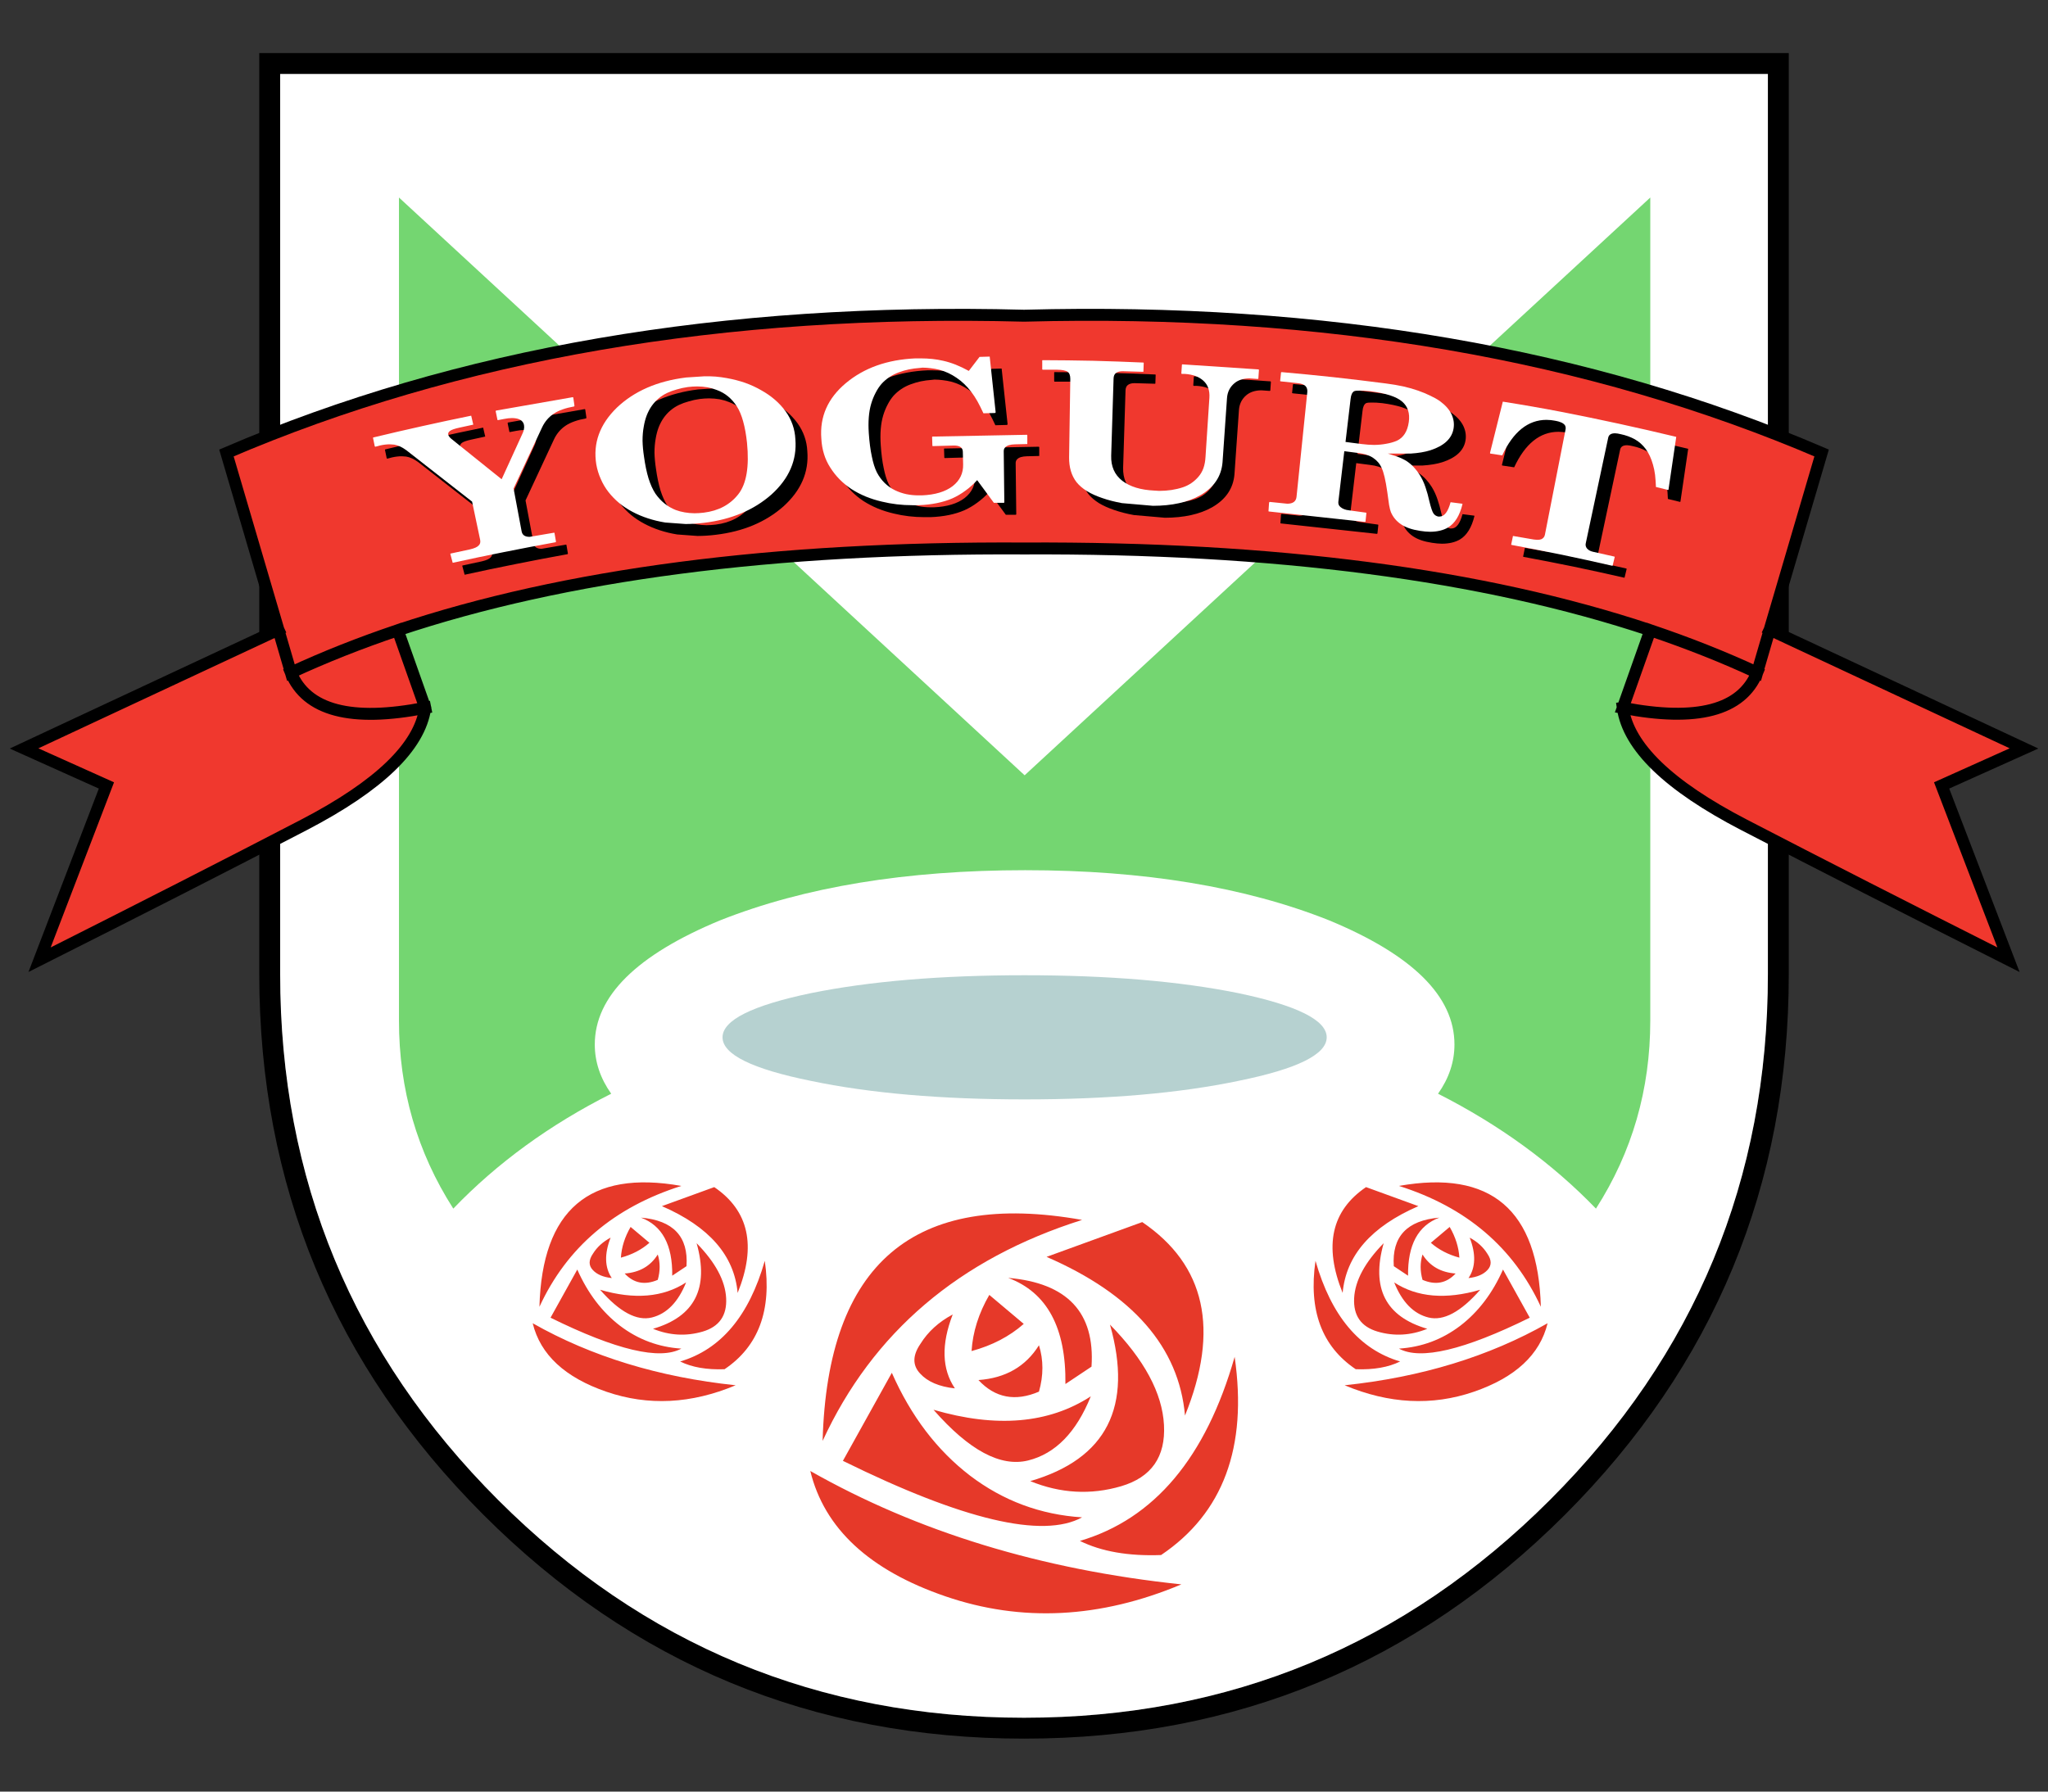 <?xml version="1.0" encoding="UTF-8" standalone="no"?>
<!-- Generator: Adobe Illustrator 15.0.0, SVG Export Plug-In . SVG Version: 6.00 Build 0)  -->

<svg
   xmlns:dc="http://purl.org/dc/elements/1.1/"
   xmlns:cc="http://creativecommons.org/ns#"
   xmlns:rdf="http://www.w3.org/1999/02/22-rdf-syntax-ns#"
   xmlns:svg="http://www.w3.org/2000/svg"
   xmlns="http://www.w3.org/2000/svg"
   xmlns:xlink="http://www.w3.org/1999/xlink"
   xmlns:sodipodi="http://sodipodi.sourceforge.net/DTD/sodipodi-0.dtd"
   xmlns:inkscape="http://www.inkscape.org/namespaces/inkscape"
   version="1.1"
   id="图层_1"
   x="0px"
   y="0px"
   width="512"
   height="448"
   viewBox="0 0 512 448"
   enable-background="new 0 0 512 448"
   xml:space="preserve"
   sodipodi:docname="GUP_Yogurt.svg"
   inkscape:version="0.92.1 r15371"><rect x="0" y="0" width="512" height="448" fill="#333333" stroke="none"/><defs
     id="defs7231" /><sodipodi:namedview
     pagecolor="#ffffff"
     bordercolor="#666666"
     borderopacity="1"
     objecttolerance="10"
     gridtolerance="10"
     guidetolerance="10"
     inkscape:pageopacity="0"
     inkscape:pageshadow="2"
     inkscape:window-width="1920"
     inkscape:window-height="1051"
     id="namedview7229"
     showgrid="false"
     inkscape:zoom="0.52678571"
     inkscape:cx="256"
     inkscape:cy="224"
     inkscape:window-x="-9"
     inkscape:window-y="-9"
     inkscape:window-maximized="1"
     inkscape:current-layer="图层_1"
     inkscape:pagecheckerboard="true" /><symbol
     id="Logos_x2F_Yogurt_High_School"
     viewBox="-22 -139.55 169.901 141.2"><g
       id="Shield_1_"><g
         id="g7162"><path
           d="M 125.25,-75.5 V -0.1 H 0.65 v -75.4 c 0,-17.2 6.083,-31.883 18.25,-44.05 12.167,-12.167 26.85,-18.25 44.05,-18.25 17.2,0 31.883,6.083 44.05,18.25 12.167,12.167 18.25,26.85 18.25,44.05 z m -62.3,-64.05 c -17.679,-0.004 -32.771,6.246 -45.275,18.75 C 5.163,-108.288 -1.096,-93.188 -1.1,-75.5 V 1.65 H 127 V -75.5 c 0.004,-17.688 -6.246,-32.788 -18.75,-45.3 -12.513,-12.504 -27.613,-18.754 -45.3,-18.75 z"
           id="path7158"
           inkscape:connector-curvature="0"
           style="clip-rule:evenodd;fill-rule:evenodd" /><path
           d="m 125.25,-75.5 c 0,-17.2 -6.083,-31.883 -18.25,-44.05 -12.167,-12.167 -26.85,-18.25 -44.05,-18.25 -17.2,0 -31.883,6.083 -44.05,18.25 C 6.733,-107.383 0.65,-92.7 0.65,-75.5 v 75.4 h 124.6 z"
           id="path7160"
           inkscape:connector-curvature="0"
           style="clip-rule:evenodd;fill:#ffffff;fill-rule:evenodd" /></g></g><g
       id="Grass_1_"><g
         id="g7167"><path
           d="m 45.1,-84.45 c -4.934,1 -7.4,2.217 -7.4,3.65 0,1.433 2.466,2.667 7.4,3.7 4.933,1 10.9,1.5 17.9,1.5 7,0 12.967,-0.5 17.9,-1.5 4.934,-1.033 7.4,-2.267 7.4,-3.7 0,-1.434 -2.466,-2.65 -7.4,-3.65 C 75.967,-85.483 70,-86 63,-86 c -7,0 -12.967,0.517 -17.9,1.55 z"
           id="path7165"
           inkscape:connector-curvature="0"
           style="clip-rule:evenodd;fill:#b6d1d0;fill-rule:evenodd" /></g><g
         id="g7171"><path
           d="m 88.5,-71 c -7.033,2.8 -15.517,4.2 -25.45,4.2 -9.966,0 -18.483,-1.4 -25.55,-4.2 -7,-2.9 -10.5,-6.367 -10.5,-10.4 0,-1.453 0.458,-2.828 1.375,-4.125 -5.146,-2.595 -9.555,-5.803 -13.225,-9.625 -3.037,4.744 -4.553,9.994 -4.55,15.75 v 68.95 l 52.4,-48.4 52.4,48.4 V -79.4 c 0,-5.767 -1.517,-11.017 -4.55,-15.75 -3.677,3.808 -8.085,7.017 -13.225,9.625 0.917,1.296 1.375,2.671 1.375,4.125 0,4.033 -3.5,7.5 -10.5,10.4 z"
           id="path7169"
           inkscape:connector-curvature="0"
           style="clip-rule:evenodd;fill:#74d671;fill-rule:evenodd" /></g></g><g
       id="Roses_1_"><use
         xlink:href="#Parts_of_Logos_x2F_Rose"
         width="59.019"
         height="55.188"
         y="-55.192"
         transform="matrix(0.607,0,0,0.607,45.05,-95.55)"
         overflow="visible"
         id="use7174"
         style="overflow:visible"
         x="0" /><use
         xlink:href="#Parts_of_Logos_x2F_Rose"
         width="59.019"
         height="55.188"
         y="-55.192"
         transform="matrix(0.332,0,0,0.332,21.8,-92.95)"
         overflow="visible"
         id="use7176"
         style="overflow:visible"
         x="0" /><g
         id="g7180"><use
           xlink:href="#Parts_of_Logos_x2F_Rose"
           width="59.019"
           height="55.188"
           y="-55.192"
           transform="matrix(-0.332,0,0,0.332,106.8,-92.95)"
           overflow="visible"
           id="use7178"
           style="overflow:visible"
           x="0" /></g></g><g
       id="Banner_1_"><g
         id="g7187"><path
           d="m 10.5,-46.7 2.3,-6.5 C 12.333,-56.454 8.95,-59.721 2.65,-63 -3.646,-66.272 -11.03,-70.039 -19.5,-74.3 l 5.6,14.6 -6.9,3.1 21.3,9.95 1.05,-3.6 c 2.807,1.303 5.79,2.486 8.95,3.55 -3.16,-1.063 -6.143,-2.247 -8.95,-3.55 l -1.05,3.6 -4.35,14.8 c 19.385,8.329 41.652,12.162 66.8,11.5 25.133,0.667 47.4,-3.167 66.8,-11.5 l -4.35,-14.8 -1.05,-3.6 c -2.8,1.3 -5.783,2.483 -8.95,3.55 -14,4.667 -31.483,6.95 -52.45,6.85 -20.961,0.115 -38.444,-2.169 -52.45,-6.85 z m 104.9,0 c 3.167,-1.066 6.15,-2.25 8.95,-3.55 l 1.05,3.6 21.3,-9.95 -6.9,-3.1 5.6,-14.6 c -8.467,4.267 -15.85,8.033 -22.15,11.3 -6.3,3.267 -9.683,6.533 -10.15,9.8 6.2,-1.2 9.95,-0.216 11.25,2.95 -1.3,-3.167 -5.05,-4.15 -11.25,-2.95 z M 1.55,-50.25 c 1.307,-3.182 5.057,-4.165 11.25,-2.95 -6.193,-1.215 -9.943,-0.232 -11.25,2.95 z"
           id="path7183"
           inkscape:connector-curvature="0"
           style="clip-rule:evenodd;fill:#f0382e;fill-rule:evenodd" /><path
           stroke-miterlimit="3"
           d="m 125.4,-46.65 4.35,14.8 c -19.4,8.333 -41.667,12.167 -66.8,11.5 -25.148,0.662 -47.415,-3.171 -66.8,-11.5 l 4.35,-14.8 1.05,-3.6 c 2.807,1.303 5.791,2.486 8.95,3.55 14.006,4.682 31.489,6.965 52.45,6.85 20.966,0.1 38.45,-2.183 52.45,-6.85 3.167,-1.066 6.15,-2.25 8.95,-3.55 z m -12.3,-6.55 c 0.467,-3.267 3.85,-6.533 10.15,-9.8 6.3,-3.267 13.683,-7.033 22.15,-11.3 l -5.6,14.6 6.9,3.1 -21.3,9.95 m -10,-0.05 -2.3,-6.5 c 6.2,-1.2 9.95,-0.216 11.25,2.95 M 10.5,-46.7 12.8,-53.2 C 12.333,-56.454 8.95,-59.721 2.65,-63 -3.646,-66.272 -11.03,-70.039 -19.5,-74.3 l 5.6,14.6 -6.9,3.1 21.3,9.95 m 1.05,-3.6 c 1.307,-3.182 5.057,-4.165 11.25,-2.95"
           id="path7185"
           inkscape:connector-curvature="0"
           style="clip-rule:evenodd;fill:none;fill-rule:evenodd;stroke:#000000;stroke-linecap:square;stroke-miterlimit:3" /></g></g><g
       id="Text_1_"><g
         id="g7202"><path
           d="m 25.3,-29.2 c -0.282,-0.099 -0.524,-0.216 -0.725,-0.35 -0.417,-0.275 -0.743,-0.65 -0.975,-1.125 l -2.4,-5.15 0.675,-3.6 c 0.061,-0.305 0.286,-0.455 0.675,-0.45 l 2.05,0.35 0.025,-0.025 0.125,-0.725 -0.025,-0.05 c -1.438,-0.26 -2.88,-0.535 -4.325,-0.825 -1.44,-0.286 -2.874,-0.586 -4.3,-0.9 l -0.2,0.75 0.025,0.025 1.625,0.35 c 0.367,0.085 0.608,0.194 0.725,0.325 0.122,0.114 0.164,0.272 0.125,0.475 l -0.675,3.2 -5.5,4.3 c -0.354,0.264 -0.696,0.422 -1.025,0.475 l -0.35,0.025 c -0.253,0.004 -0.537,-0.029 -0.85,-0.1 l -0.375,-0.1 -0.05,0.025 -0.15,0.725 0.025,0.025 c 1.359,0.328 2.726,0.645 4.1,0.95 1.369,0.305 2.736,0.597 4.1,0.875 l 0.175,-0.75 -1.15,-0.25 c -0.402,-0.086 -0.669,-0.178 -0.8,-0.275 -0.124,-0.095 -0.174,-0.195 -0.15,-0.3 0.021,-0.117 0.113,-0.242 0.275,-0.375 l 4.2,-3.375 1.7,3.725 c 0.157,0.309 0.215,0.575 0.175,0.8 -0.037,0.247 -0.196,0.422 -0.475,0.525 -0.154,0.051 -0.337,0.076 -0.55,0.075 -0.191,-10e-4 -0.407,-0.026 -0.65,-0.075 l -0.525,-0.1 -0.025,0.025 -0.15,0.725 0.025,0.05 6.425,1.125 0.05,-0.025 0.1,-0.7 -0.025,-0.05 c -0.363,-0.065 -0.688,-0.148 -0.975,-0.25 z"
           id="path7190"
           inkscape:connector-curvature="0"
           style="clip-rule:evenodd;fill-rule:evenodd" /><path
           d="m 44.8,-31.7 c 0.142,-1.747 -0.524,-3.289 -2,-4.625 -1.479,-1.307 -3.362,-2.099 -5.65,-2.375 -0.529,-0.066 -1.046,-0.099 -1.55,-0.1 l -1.7,0.125 c -0.509,0.083 -0.993,0.199 -1.45,0.35 -0.462,0.15 -0.896,0.334 -1.3,0.55 -0.399,0.211 -0.766,0.453 -1.1,0.725 -0.335,0.28 -0.635,0.588 -0.9,0.925 -0.265,0.34 -0.482,0.707 -0.65,1.1 -0.174,0.385 -0.299,0.793 -0.375,1.225 -0.285,1.771 0.29,3.354 1.725,4.75 1.455,1.384 3.388,2.226 5.8,2.525 l 1.525,0.1 c 0.319,0.006 0.635,-0.002 0.95,-0.025 0.313,-0.028 0.621,-0.069 0.925,-0.125 0.546,-0.098 1.063,-0.231 1.55,-0.4 0.483,-0.174 0.933,-0.382 1.35,-0.625 0.839,-0.468 1.514,-1.052 2.025,-1.75 0.509,-0.71 0.784,-1.493 0.825,-2.35 z m -6.575,4.125 c -0.245,0.098 -0.503,0.173 -0.775,0.225 -0.281,0.048 -0.573,0.073 -0.875,0.075 -0.25,0 -0.509,-0.018 -0.775,-0.05 -0.325,-0.045 -0.633,-0.112 -0.925,-0.2 -0.293,-0.079 -0.568,-0.179 -0.825,-0.3 -0.519,-0.251 -0.943,-0.61 -1.275,-1.075 -0.167,-0.236 -0.309,-0.503 -0.425,-0.8 -0.11,-0.288 -0.193,-0.605 -0.25,-0.95 -0.066,-0.356 -0.1,-0.748 -0.1,-1.175 0.009,-0.417 0.051,-0.868 0.125,-1.35 0.094,-0.683 0.219,-1.283 0.375,-1.8 0.162,-0.511 0.353,-0.936 0.575,-1.275 0.447,-0.643 1.014,-1.102 1.7,-1.375 0.238,-0.089 0.488,-0.156 0.75,-0.2 0.265,-0.047 0.54,-0.072 0.825,-0.075 0.25,10e-4 0.508,0.018 0.775,0.05 1.247,0.154 2.213,0.671 2.9,1.55 0.681,0.873 0.922,2.306 0.725,4.3 -0.073,0.686 -0.181,1.286 -0.325,1.8 -0.141,0.507 -0.315,0.923 -0.525,1.25 -0.424,0.661 -0.982,1.119 -1.675,1.375 z"
           id="path7192"
           inkscape:connector-curvature="0"
           style="clip-rule:evenodd;fill-rule:evenodd" /><path
           d="m 58.225,-25.45 c 0.357,-0.143 0.724,-0.318 1.1,-0.525 l 0.9,1.175 0.85,0.025 0.5,-4.675 -0.05,-0.05 -0.975,-0.025 c -0.167,0.365 -0.334,0.699 -0.5,1 -0.166,0.294 -0.34,0.561 -0.525,0.8 -0.366,0.481 -0.775,0.873 -1.225,1.175 -0.451,0.311 -0.934,0.536 -1.45,0.675 -0.229,0.056 -0.463,0.098 -0.7,0.125 -0.231,0.031 -0.465,0.048 -0.7,0.05 l -0.225,-0.025 c -0.319,-0.021 -0.627,-0.063 -0.925,-0.125 -0.296,-0.064 -0.579,-0.147 -0.85,-0.25 -0.555,-0.205 -1.03,-0.521 -1.425,-0.95 -0.19,-0.218 -0.357,-0.468 -0.5,-0.75 -0.149,-0.279 -0.274,-0.587 -0.375,-0.925 -0.1,-0.338 -0.167,-0.713 -0.2,-1.125 -0.034,-0.415 -0.034,-0.865 0,-1.35 0.05,-0.737 0.133,-1.379 0.25,-1.925 0.109,-0.549 0.251,-0.999 0.425,-1.35 0.36,-0.681 0.869,-1.181 1.525,-1.5 0.298,-0.144 0.615,-0.252 0.95,-0.325 0.334,-0.068 0.684,-0.102 1.05,-0.1 h 0.25 c 1.101,0.046 1.959,0.304 2.575,0.775 0.602,0.472 0.894,1.08 0.875,1.825 l -0.025,1.05 c -0.004,0.353 -0.254,0.527 -0.75,0.525 l -1.775,-0.05 -0.025,0.025 -0.025,0.75 0.025,0.025 7.925,0.15 0.025,-0.05 V -32.1 L 63.2,-32.125 c -0.405,-0.01 -0.68,-0.093 -0.825,-0.25 -0.084,-0.083 -0.125,-0.191 -0.125,-0.325 l 0.05,-4.3 -0.05,-0.025 h -0.825 l -1.4,1.9 C 59.722,-35.458 59.397,-35.75 59.05,-36 c -0.347,-0.26 -0.714,-0.476 -1.1,-0.65 -0.392,-0.17 -0.826,-0.303 -1.3,-0.4 -0.47,-0.095 -0.978,-0.154 -1.525,-0.175 H 54.6 c -0.443,0 -0.877,0.025 -1.3,0.075 -0.43,0.051 -0.846,0.126 -1.25,0.225 -0.477,0.111 -0.927,0.252 -1.35,0.425 -0.43,0.179 -0.831,0.388 -1.2,0.625 -0.732,0.484 -1.324,1.084 -1.775,1.8 -0.226,0.348 -0.401,0.723 -0.525,1.125 -0.127,0.409 -0.202,0.843 -0.225,1.3 -0.144,1.836 0.54,3.386 2.05,4.65 1.525,1.277 3.467,1.969 5.825,2.075 h 0.45 c 0.339,0 0.664,-0.017 0.975,-0.05 0.316,-0.034 0.616,-0.083 0.9,-0.15 0.338,-0.075 0.688,-0.183 1.05,-0.325 z"
           id="path7194"
           inkscape:connector-curvature="0"
           style="clip-rule:evenodd;fill-rule:evenodd" /><path
           d="m 82.825,-26.6 c -0.531,-0.006 -0.957,-0.147 -1.275,-0.425 -0.364,-0.315 -0.564,-0.723 -0.6,-1.225 l -0.375,-5.375 c -0.096,-1.188 -0.721,-2.113 -1.875,-2.775 -1.036,-0.581 -2.353,-0.873 -3.95,-0.875 l -2.6,0.225 c -0.606,0.111 -1.156,0.252 -1.65,0.425 -0.488,0.165 -0.913,0.356 -1.275,0.575 -0.366,0.231 -0.658,0.481 -0.875,0.75 -0.428,0.554 -0.636,1.254 -0.625,2.1 l 0.1,6.55 c 0.002,0.295 -0.073,0.495 -0.225,0.6 -0.157,0.112 -0.449,0.17 -0.875,0.175 H 65.5 l -0.025,0.05 v 0.725 l 0.025,0.025 c 1.403,-0.004 2.812,-0.021 4.225,-0.05 1.413,-0.037 2.821,-0.087 4.225,-0.15 L 73.975,-25.3 73.95,-26.025 73.925,-26.05 72.2,-26 c -0.237,-0.002 -0.42,-0.052 -0.55,-0.15 -0.129,-0.097 -0.196,-0.255 -0.2,-0.475 l -0.2,-6.45 c -0.025,-0.9 0.284,-1.6 0.925,-2.1 0.644,-0.498 1.543,-0.773 2.7,-0.825 l 0.4,-0.025 c 0.354,10e-4 0.696,0.026 1.025,0.075 0.332,0.051 0.649,0.126 0.95,0.225 0.508,0.169 0.941,0.461 1.3,0.875 0.181,0.205 0.322,0.447 0.425,0.725 0.098,0.282 0.156,0.599 0.175,0.95 l 0.325,4.95 c 0.039,0.613 -0.128,1.088 -0.5,1.425 -0.37,0.341 -0.895,0.533 -1.575,0.575 h -0.25 l -0.025,0.05 0.05,0.725 0.025,0.025 6.4,-0.425 0.025,-0.05 -0.05,-0.725 -0.05,-0.025 z"
           id="path7196"
           inkscape:connector-curvature="0"
           style="clip-rule:evenodd;fill-rule:evenodd" /><path
           d="m 99.925,-30.8 c -0.138,-0.84 -0.788,-1.449 -1.95,-1.825 -0.454,-0.143 -1.003,-0.235 -1.65,-0.275 h -1.9 l 0.775,-0.25 c 0.316,-0.117 0.591,-0.25 0.825,-0.4 0.232,-0.16 0.432,-0.335 0.6,-0.525 0.167,-0.179 0.325,-0.387 0.475,-0.625 0.193,-0.313 0.352,-0.655 0.475,-1.025 0.127,-0.368 0.235,-0.76 0.325,-1.175 0.132,-0.544 0.249,-0.886 0.35,-1.025 0.104,-0.14 0.238,-0.223 0.4,-0.25 h 0.1 c 0.402,0 0.71,0.4 0.925,1.2 l 0.975,-0.125 0.025,-0.025 c -0.234,-0.971 -0.642,-1.629 -1.225,-1.975 -0.407,-0.233 -0.907,-0.35 -1.5,-0.35 -0.257,0.003 -0.532,0.028 -0.825,0.075 -0.679,0.103 -1.212,0.286 -1.6,0.55 -0.391,0.264 -0.674,0.606 -0.85,1.025 -0.049,0.122 -0.099,0.322 -0.15,0.6 l -0.15,1.075 c -0.069,0.493 -0.145,0.91 -0.225,1.25 -0.079,0.337 -0.162,0.595 -0.25,0.775 -0.151,0.348 -0.393,0.631 -0.725,0.85 -0.31,0.207 -0.726,0.34 -1.25,0.4 l -1.15,0.15 -0.5,-4.25 c -0.016,-0.174 0.042,-0.315 0.175,-0.425 0.182,-0.154 0.416,-0.246 0.7,-0.275 l 1.45,-0.2 0.025,-0.025 -0.075,-0.725 -0.05,-0.025 -8.05,0.875 -0.025,0.025 0.05,0.725 0.05,0.05 L 86,-37.1 c 0.483,0.001 0.742,0.202 0.775,0.6 l 0.9,8.75 c 0.017,0.197 -0.024,0.355 -0.125,0.475 -0.126,0.153 -0.35,0.244 -0.675,0.275 l -1.425,0.15 -0.05,0.025 0.075,0.725 0.05,0.025 c 1.446,-0.127 2.896,-0.269 4.35,-0.425 1.465,-0.162 2.923,-0.337 4.375,-0.525 0.53,-0.068 1.022,-0.151 1.475,-0.25 0.45,-0.103 0.858,-0.219 1.225,-0.35 0.376,-0.132 0.718,-0.273 1.025,-0.425 0.303,-0.141 0.57,-0.291 0.8,-0.45 0.464,-0.34 0.789,-0.707 0.975,-1.1 0.183,-0.39 0.242,-0.79 0.175,-1.2 z m -4.3,2.25 c -0.474,0.414 -1.366,0.706 -2.675,0.875 -0.359,0.039 -0.651,0.056 -0.875,0.05 -0.225,0.004 -0.383,-0.013 -0.475,-0.05 -0.166,-0.092 -0.266,-0.309 -0.3,-0.65 l -0.425,-3.6 1.35,-0.175 c 0.371,-0.048 0.721,-0.073 1.05,-0.075 0.367,0.004 0.708,0.038 1.025,0.1 0.32,0.055 0.611,0.138 0.875,0.25 0.559,0.264 0.892,0.789 1,1.575 0.102,0.725 -0.081,1.292 -0.55,1.7 z"
           id="path7198"
           inkscape:connector-curvature="0"
           style="clip-rule:evenodd;fill-rule:evenodd" /><path
           d="m 113.45,-31.2 c -0.336,0 -0.527,-0.125 -0.575,-0.375 L 111,-40.4 c -0.042,-0.163 -0.008,-0.313 0.1,-0.45 0.119,-0.136 0.286,-0.228 0.5,-0.275 l 1.775,-0.4 0.05,-0.025 -0.175,-0.725 -0.025,-0.025 c -1.404,0.321 -2.813,0.63 -4.225,0.925 -1.411,0.29 -2.819,0.564 -4.225,0.825 l -0.025,0.025 0.15,0.725 1.75,-0.3 0.275,-0.025 c 0.133,-0.004 0.25,0.012 0.35,0.05 0.165,0.076 0.265,0.201 0.3,0.375 l 1.725,8.8 c 0.033,0.144 0.016,0.269 -0.05,0.375 -0.123,0.175 -0.389,0.3 -0.8,0.375 -0.258,0.049 -0.508,0.074 -0.75,0.075 -1.542,-0.005 -2.775,-0.997 -3.7,-2.975 l -1,0.15 -0.025,0.05 1.075,4.3 c 1.636,-0.257 3.261,-0.54 4.875,-0.85 1.619,-0.315 3.236,-0.649 4.85,-1 1.608,-0.35 3.208,-0.717 4.8,-1.1 l -0.65,-4.425 -0.025,-0.025 -1.025,0.25 c -0.016,0.378 -0.041,0.72 -0.075,1.025 -0.04,0.312 -0.099,0.595 -0.175,0.85 -0.144,0.514 -0.344,0.948 -0.6,1.3 -0.26,0.349 -0.568,0.624 -0.925,0.825 -0.36,0.196 -0.751,0.337 -1.175,0.425 -0.18,0.045 -0.339,0.069 -0.475,0.075 z"
           id="path7200"
           inkscape:connector-curvature="0"
           style="clip-rule:evenodd;fill-rule:evenodd" /></g><g
         id="g7216"><path
           d="m 24.3,-28.2 c -0.282,-0.099 -0.524,-0.216 -0.725,-0.35 -0.417,-0.275 -0.743,-0.65 -0.975,-1.125 l -2.4,-5.15 0.675,-3.6 c 0.061,-0.305 0.286,-0.455 0.675,-0.45 l 2.05,0.35 0.025,-0.025 0.125,-0.725 -0.025,-0.05 c -1.438,-0.26 -2.88,-0.535 -4.325,-0.825 -1.44,-0.286 -2.874,-0.586 -4.3,-0.9 l -0.2,0.75 0.025,0.025 1.625,0.35 c 0.367,0.085 0.608,0.194 0.725,0.325 0.122,0.114 0.164,0.272 0.125,0.475 l -0.675,3.2 -5.5,4.3 c -0.354,0.264 -0.696,0.422 -1.025,0.475 l -0.35,0.025 c -0.253,0.004 -0.537,-0.029 -0.85,-0.1 l -0.375,-0.1 -0.05,0.025 -0.15,0.725 0.025,0.025 c 1.359,0.328 2.726,0.645 4.1,0.95 1.369,0.305 2.736,0.597 4.1,0.875 l 0.175,-0.75 -1.15,-0.25 c -0.402,-0.086 -0.669,-0.178 -0.8,-0.275 -0.124,-0.095 -0.174,-0.195 -0.15,-0.3 0.021,-0.117 0.113,-0.242 0.275,-0.375 l 4.2,-3.375 1.7,3.725 c 0.157,0.309 0.215,0.575 0.175,0.8 -0.037,0.247 -0.196,0.422 -0.475,0.525 -0.154,0.051 -0.337,0.076 -0.55,0.075 -0.191,-10e-4 -0.407,-0.026 -0.65,-0.075 l -0.525,-0.1 -0.025,0.025 -0.15,0.725 0.025,0.05 6.425,1.125 0.05,-0.025 0.1,-0.7 -0.025,-0.05 c -0.363,-0.065 -0.688,-0.148 -0.975,-0.25 z"
           id="path7204"
           inkscape:connector-curvature="0"
           style="clip-rule:evenodd;fill:#ffffff;fill-rule:evenodd" /><path
           d="m 43.8,-30.7 c 0.142,-1.747 -0.524,-3.289 -2,-4.625 -1.479,-1.307 -3.362,-2.099 -5.65,-2.375 -0.529,-0.066 -1.046,-0.099 -1.55,-0.1 l -1.7,0.125 c -0.509,0.083 -0.993,0.199 -1.45,0.35 -0.462,0.15 -0.896,0.334 -1.3,0.55 -0.399,0.211 -0.766,0.453 -1.1,0.725 -0.335,0.28 -0.635,0.588 -0.9,0.925 -0.265,0.34 -0.482,0.707 -0.65,1.1 -0.174,0.385 -0.299,0.793 -0.375,1.225 -0.285,1.771 0.29,3.354 1.725,4.75 1.455,1.384 3.388,2.226 5.8,2.525 l 1.525,0.1 c 0.319,0.006 0.635,-0.002 0.95,-0.025 0.313,-0.028 0.621,-0.069 0.925,-0.125 0.546,-0.098 1.063,-0.231 1.55,-0.4 0.483,-0.174 0.933,-0.382 1.35,-0.625 0.839,-0.468 1.514,-1.052 2.025,-1.75 0.509,-0.71 0.784,-1.493 0.825,-2.35 z m -4.375,1.5 c -0.141,0.507 -0.315,0.923 -0.525,1.25 -0.424,0.661 -0.982,1.12 -1.675,1.375 -0.245,0.098 -0.503,0.173 -0.775,0.225 -0.281,0.048 -0.573,0.073 -0.875,0.075 -0.25,0 -0.509,-0.018 -0.775,-0.05 -0.325,-0.045 -0.633,-0.112 -0.925,-0.2 -0.293,-0.079 -0.568,-0.179 -0.825,-0.3 -0.519,-0.251 -0.943,-0.61 -1.275,-1.075 -0.167,-0.236 -0.309,-0.503 -0.425,-0.8 -0.11,-0.288 -0.193,-0.605 -0.25,-0.95 -0.066,-0.356 -0.1,-0.748 -0.1,-1.175 0.009,-0.417 0.051,-0.868 0.125,-1.35 0.094,-0.683 0.219,-1.283 0.375,-1.8 0.162,-0.511 0.353,-0.936 0.575,-1.275 0.447,-0.643 1.014,-1.102 1.7,-1.375 0.238,-0.089 0.488,-0.156 0.75,-0.2 0.265,-0.047 0.54,-0.072 0.825,-0.075 0.25,10e-4 0.508,0.018 0.775,0.05 1.247,0.154 2.213,0.671 2.9,1.55 0.681,0.873 0.922,2.306 0.725,4.3 -0.073,0.686 -0.181,1.286 -0.325,1.8 z"
           id="path7206"
           inkscape:connector-curvature="0"
           style="clip-rule:evenodd;fill:#ffffff;fill-rule:evenodd" /><path
           d="m 57.225,-24.45 c 0.357,-0.143 0.724,-0.318 1.1,-0.525 l 0.9,1.175 0.85,0.025 0.5,-4.675 -0.05,-0.05 -0.975,-0.025 c -0.167,0.365 -0.334,0.699 -0.5,1 -0.166,0.294 -0.34,0.561 -0.525,0.8 -0.366,0.481 -0.775,0.873 -1.225,1.175 -0.451,0.311 -0.934,0.536 -1.45,0.675 -0.229,0.056 -0.463,0.098 -0.7,0.125 -0.231,0.031 -0.465,0.048 -0.7,0.05 l -0.225,-0.025 c -0.319,-0.021 -0.627,-0.063 -0.925,-0.125 -0.296,-0.064 -0.579,-0.147 -0.85,-0.25 -0.555,-0.205 -1.03,-0.521 -1.425,-0.95 -0.19,-0.218 -0.357,-0.468 -0.5,-0.75 -0.149,-0.279 -0.274,-0.587 -0.375,-0.925 -0.1,-0.338 -0.167,-0.713 -0.2,-1.125 -0.034,-0.415 -0.034,-0.865 0,-1.35 0.05,-0.737 0.133,-1.379 0.25,-1.925 0.109,-0.549 0.251,-0.999 0.425,-1.35 0.36,-0.681 0.869,-1.181 1.525,-1.5 0.298,-0.144 0.615,-0.252 0.95,-0.325 0.334,-0.068 0.684,-0.102 1.05,-0.1 h 0.25 c 1.101,0.046 1.959,0.304 2.575,0.775 0.602,0.472 0.894,1.08 0.875,1.825 l -0.025,1.05 c -0.004,0.353 -0.254,0.527 -0.75,0.525 l -1.775,-0.05 -0.025,0.025 -0.025,0.75 0.025,0.025 7.925,0.15 0.025,-0.05 V -31.1 L 62.2,-31.125 c -0.405,-0.01 -0.68,-0.093 -0.825,-0.25 -0.084,-0.083 -0.125,-0.191 -0.125,-0.325 l 0.05,-4.3 -0.05,-0.025 h -0.825 l -1.4,1.9 C 58.722,-34.458 58.397,-34.75 58.05,-35 c -0.347,-0.26 -0.714,-0.476 -1.1,-0.65 -0.392,-0.17 -0.826,-0.303 -1.3,-0.4 -0.47,-0.095 -0.978,-0.154 -1.525,-0.175 H 53.6 c -0.443,0 -0.877,0.025 -1.3,0.075 -0.43,0.051 -0.846,0.126 -1.25,0.225 -0.477,0.111 -0.927,0.252 -1.35,0.425 -0.43,0.179 -0.831,0.388 -1.2,0.625 -0.732,0.484 -1.324,1.084 -1.775,1.8 -0.226,0.348 -0.401,0.723 -0.525,1.125 -0.127,0.409 -0.202,0.843 -0.225,1.3 -0.144,1.836 0.54,3.386 2.05,4.65 1.525,1.277 3.467,1.969 5.825,2.075 h 0.45 c 0.339,0 0.664,-0.017 0.975,-0.05 0.316,-0.034 0.616,-0.083 0.9,-0.15 0.338,-0.075 0.688,-0.183 1.05,-0.325 z"
           id="path7208"
           inkscape:connector-curvature="0"
           style="clip-rule:evenodd;fill:#ffffff;fill-rule:evenodd" /><path
           d="m 81.825,-25.6 c -0.531,-0.006 -0.957,-0.147 -1.275,-0.425 -0.364,-0.315 -0.564,-0.723 -0.6,-1.225 l -0.375,-5.375 c -0.096,-1.188 -0.721,-2.113 -1.875,-2.775 -1.036,-0.581 -2.353,-0.873 -3.95,-0.875 l -2.6,0.225 c -0.606,0.111 -1.156,0.252 -1.65,0.425 -0.488,0.165 -0.913,0.356 -1.275,0.575 -0.366,0.231 -0.658,0.481 -0.875,0.75 -0.428,0.554 -0.636,1.254 -0.625,2.1 l 0.1,6.55 c 0.002,0.295 -0.073,0.495 -0.225,0.6 -0.157,0.112 -0.449,0.17 -0.875,0.175 H 64.5 l -0.025,0.05 v 0.725 l 0.025,0.025 c 1.403,-0.004 2.812,-0.021 4.225,-0.05 1.413,-0.037 2.821,-0.087 4.225,-0.15 L 72.975,-24.3 72.95,-25.025 72.925,-25.05 71.2,-25 c -0.237,-0.002 -0.42,-0.052 -0.55,-0.15 -0.129,-0.097 -0.196,-0.255 -0.2,-0.475 l -0.2,-6.45 c -0.025,-0.9 0.284,-1.6 0.925,-2.1 0.644,-0.498 1.543,-0.773 2.7,-0.825 l 0.4,-0.025 c 0.354,10e-4 0.696,0.026 1.025,0.075 0.332,0.051 0.649,0.126 0.95,0.225 0.508,0.169 0.941,0.461 1.3,0.875 0.181,0.205 0.322,0.447 0.425,0.725 0.098,0.282 0.156,0.599 0.175,0.95 l 0.325,4.95 c 0.039,0.613 -0.128,1.088 -0.5,1.425 -0.37,0.341 -0.895,0.533 -1.575,0.575 h -0.25 l -0.025,0.05 0.05,0.725 0.025,0.025 6.4,-0.425 0.025,-0.05 -0.05,-0.725 -0.05,-0.025 z"
           id="path7210"
           inkscape:connector-curvature="0"
           style="clip-rule:evenodd;fill:#ffffff;fill-rule:evenodd" /><path
           d="m 98.925,-29.8 c -0.138,-0.84 -0.788,-1.449 -1.95,-1.825 -0.454,-0.143 -1.003,-0.235 -1.65,-0.275 h -1.9 l 0.775,-0.25 c 0.316,-0.117 0.591,-0.25 0.825,-0.4 0.232,-0.16 0.432,-0.335 0.6,-0.525 0.167,-0.179 0.325,-0.387 0.475,-0.625 0.193,-0.313 0.352,-0.655 0.475,-1.025 0.127,-0.368 0.235,-0.76 0.325,-1.175 0.132,-0.544 0.249,-0.886 0.35,-1.025 0.104,-0.14 0.238,-0.223 0.4,-0.25 h 0.1 c 0.402,0 0.71,0.4 0.925,1.2 l 0.975,-0.125 0.025,-0.025 c -0.234,-0.971 -0.642,-1.629 -1.225,-1.975 -0.407,-0.233 -0.907,-0.35 -1.5,-0.35 -0.257,0.003 -0.532,0.028 -0.825,0.075 -0.679,0.103 -1.212,0.286 -1.6,0.55 -0.391,0.264 -0.674,0.606 -0.85,1.025 -0.049,0.122 -0.099,0.322 -0.15,0.6 l -0.15,1.075 c -0.069,0.493 -0.145,0.91 -0.225,1.25 -0.079,0.337 -0.162,0.595 -0.25,0.775 -0.151,0.348 -0.393,0.631 -0.725,0.85 -0.31,0.207 -0.726,0.34 -1.25,0.4 l -1.15,0.15 -0.5,-4.25 c -0.016,-0.174 0.042,-0.315 0.175,-0.425 0.182,-0.154 0.416,-0.246 0.7,-0.275 l 1.45,-0.2 0.025,-0.025 -0.075,-0.725 -0.05,-0.025 -8.05,0.875 -0.025,0.025 0.05,0.725 0.05,0.05 L 85,-36.1 c 0.483,0.001 0.742,0.202 0.775,0.6 l 0.9,8.75 c 0.017,0.197 -0.024,0.355 -0.125,0.475 -0.126,0.153 -0.35,0.244 -0.675,0.275 l -1.425,0.15 -0.05,0.025 0.075,0.725 0.05,0.025 c 1.446,-0.127 2.896,-0.269 4.35,-0.425 1.465,-0.162 2.923,-0.337 4.375,-0.525 0.53,-0.068 1.022,-0.151 1.475,-0.25 0.45,-0.103 0.858,-0.219 1.225,-0.35 0.376,-0.132 0.718,-0.273 1.025,-0.425 0.303,-0.141 0.57,-0.291 0.8,-0.45 0.464,-0.34 0.789,-0.707 0.975,-1.1 0.183,-0.39 0.242,-0.79 0.175,-1.2 z m -4.3,2.25 c -0.474,0.414 -1.366,0.706 -2.675,0.875 -0.359,0.039 -0.651,0.056 -0.875,0.05 -0.225,0.004 -0.383,-0.013 -0.475,-0.05 -0.166,-0.092 -0.266,-0.309 -0.3,-0.65 l -0.425,-3.6 1.35,-0.175 c 0.371,-0.048 0.721,-0.073 1.05,-0.075 0.367,0.004 0.708,0.038 1.025,0.1 0.32,0.055 0.611,0.138 0.875,0.25 0.559,0.264 0.892,0.789 1,1.575 0.102,0.725 -0.081,1.292 -0.55,1.7 z"
           id="path7212"
           inkscape:connector-curvature="0"
           style="clip-rule:evenodd;fill:#ffffff;fill-rule:evenodd" /><path
           d="m 112.45,-30.2 c -0.336,0 -0.527,-0.125 -0.575,-0.375 L 110,-39.4 c -0.042,-0.163 -0.008,-0.313 0.1,-0.45 0.119,-0.136 0.286,-0.228 0.5,-0.275 l 1.775,-0.4 0.05,-0.025 -0.175,-0.725 -0.025,-0.025 c -1.404,0.321 -2.813,0.63 -4.225,0.925 -1.411,0.29 -2.819,0.564 -4.225,0.825 l -0.025,0.025 0.15,0.725 1.75,-0.3 0.275,-0.025 c 0.133,-0.004 0.25,0.012 0.35,0.05 0.165,0.076 0.265,0.201 0.3,0.375 l 1.725,8.8 c 0.033,0.144 0.016,0.269 -0.05,0.375 -0.123,0.175 -0.389,0.3 -0.8,0.375 -0.258,0.049 -0.508,0.074 -0.75,0.075 -1.542,-0.005 -2.775,-0.997 -3.7,-2.975 l -1,0.15 -0.025,0.05 1.075,4.3 c 1.636,-0.257 3.261,-0.54 4.875,-0.85 1.619,-0.315 3.236,-0.649 4.85,-1 1.608,-0.35 3.208,-0.717 4.8,-1.1 l -0.65,-4.425 -0.025,-0.025 -1.025,0.25 c -0.016,0.378 -0.041,0.72 -0.075,1.025 -0.04,0.312 -0.099,0.595 -0.175,0.85 -0.144,0.514 -0.344,0.948 -0.6,1.3 -0.26,0.349 -0.568,0.624 -0.925,0.825 -0.36,0.196 -0.751,0.337 -1.175,0.425 -0.18,0.045 -0.339,0.069 -0.475,0.075 z"
           id="path7214"
           inkscape:connector-curvature="0"
           style="clip-rule:evenodd;fill:#ffffff;fill-rule:evenodd" /></g></g></symbol><symbol
     id="Parts_of_Logos_x2F_Rose"
     viewBox="0 -55.192 59.019 55.188"><g
       id="图层_1_2_"><g
         id="g7222"><path
           d="m 51.7,-27.9 c -0.833,9.433 -7.2,16.733 -19.1,21.9 l 13.2,4.8 c 8.733,-5.933 10.7,-14.833 5.9,-26.7 z m -10.35,12.55 c 4.733,-4.833 7.217,-9.45 7.45,-13.85 0.233,-4.4 -1.733,-7.216 -5.9,-8.45 -4.2,-1.233 -8.383,-1 -12.55,0.7 10.533,3.067 14.2,10.267 11,21.6 z m 17.2,-4.45 c 1.8,-12.467 -1.583,-21.583 -10.15,-27.35 -4.5,-0.167 -8.233,0.483 -11.2,1.95 10.267,3.033 17.383,11.5 21.35,25.4 z m -27,-4.8 c -3.267,-1.4 -6.05,-0.867 -8.35,1.6 3.733,0.267 6.517,1.867 8.35,4.8 0.633,-2.033 0.633,-4.167 0,-6.4 z m -11.9,10.65 c -1.6,-4.133 -1.5,-7.533 0.3,-10.2 -2.167,0.233 -3.767,0.917 -4.8,2.05 -1.066,1.133 -1.05,2.5 0.05,4.1 1.033,1.667 2.517,3.017 4.45,4.05 z m 15.55,-9.6 c 0.1,7.767 -2.534,12.65 -7.9,14.65 8.167,-0.7 12,-4.783 11.5,-12.25 z M 22.25,-19 c 0.167,2.633 0.983,5.217 2.45,7.75 l 4.75,-4 c -1.967,-1.733 -4.367,-2.983 -7.2,-3.75 z m 7.8,-15.1 c -3.8,-0.933 -8.15,1.4 -13.05,7 8.667,-2.533 15.9,-1.917 21.7,1.85 -2,-4.967 -4.883,-7.917 -8.65,-8.85 z m 7.45,-7.85 c -5.433,-2.966 -16.433,-0.367 -33,7.8 L 11.25,-22 c 2.633,-5.967 6.233,-10.7 10.8,-14.2 4.567,-3.467 9.717,-5.383 15.45,-5.75 z M 51.2,-51.2 C 40,-55.9 29.15,-56.45 18.65,-52.85 8.15,-49.25 1.933,-43.483 0,-35.55 14.8,-43.95 31.867,-49.167 51.2,-51.2 Z M 37.5,-0.9 C 20.533,-6.267 8.6,-16.433 1.7,-31.4 2.367,-6.933 14.3,3.233 37.5,-0.9 Z"
           id="path7220"
           inkscape:connector-curvature="0"
           style="clip-rule:evenodd;fill:#e63929;fill-rule:evenodd" /></g></g></symbol><use
     xlink:href="#Logos_x2F_Yogurt_High_School"
     width="169.901"
     height="141.2"
     x="-22"
     y="-139.55"
     transform="matrix(2.985,0,0,-2.985,68.1,18.2)"
     overflow="visible"
     id="use7226"
     style="overflow:visible" /></svg>